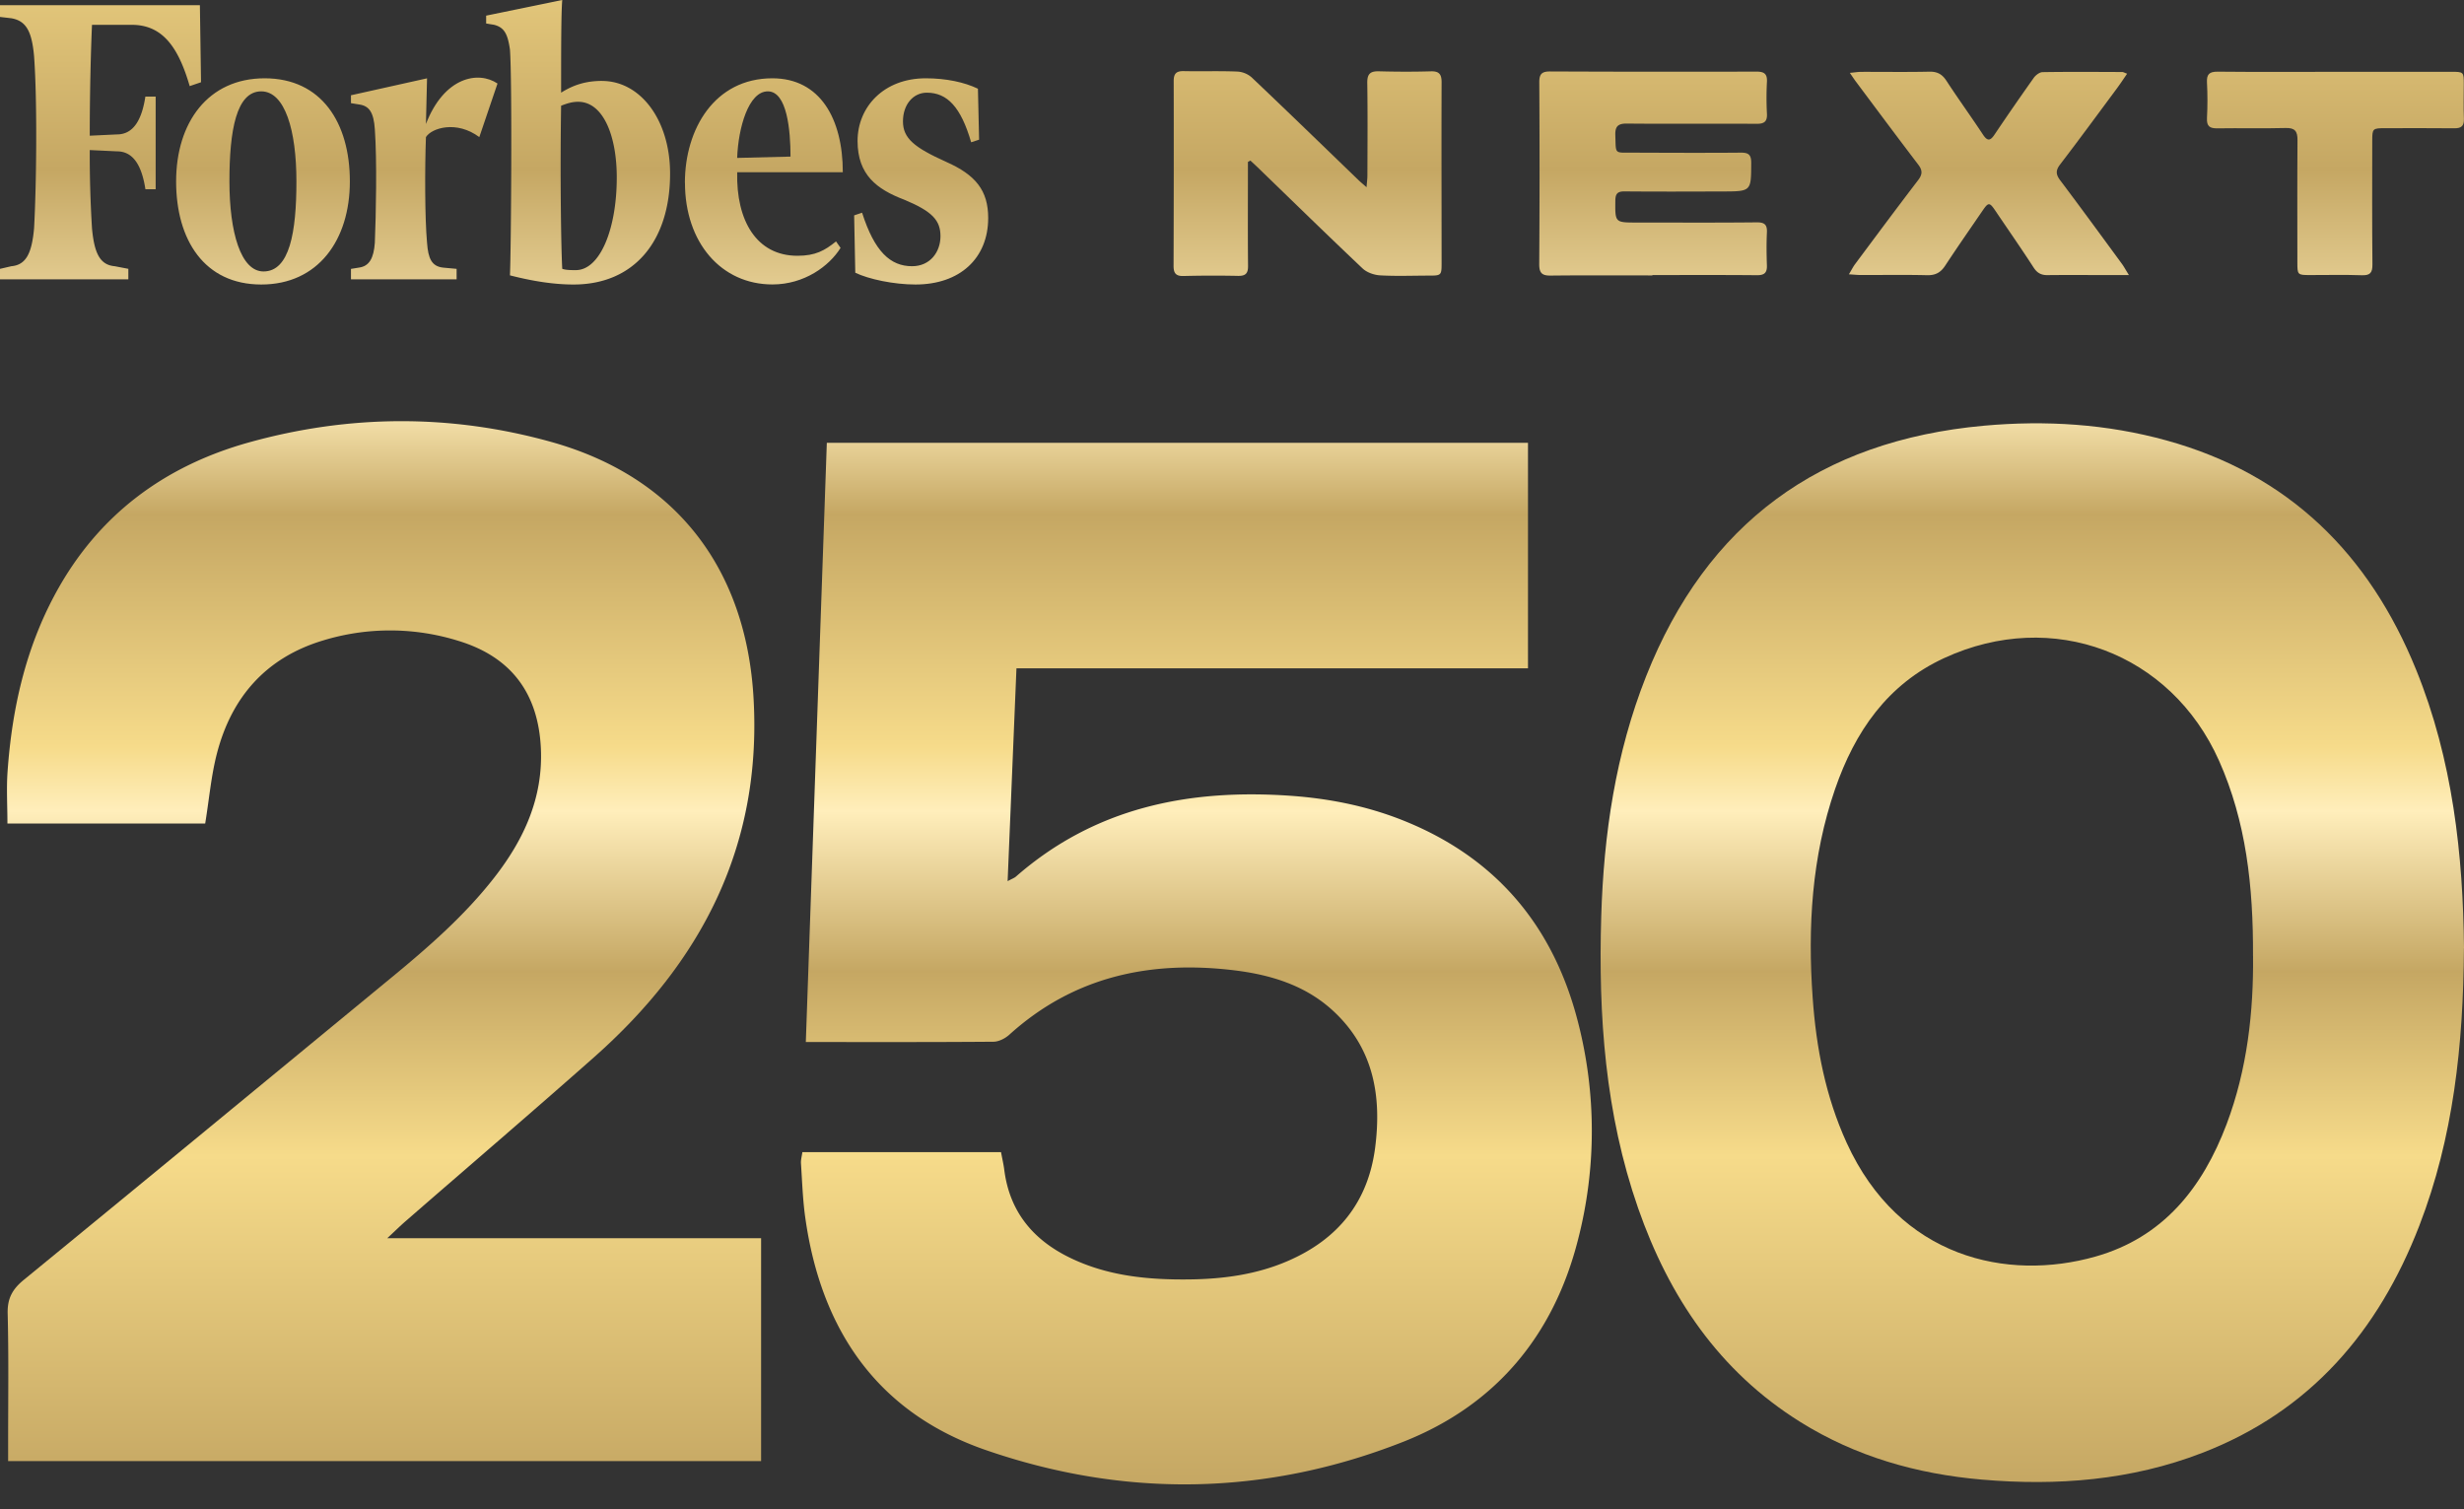 <svg width="80" height="49" fill="none" xmlns="http://www.w3.org/2000/svg"><rect width="100%" height="100%" fill="#333333" stroke="none"/><path d="M49.61 14.378v7.32H33.002l-.287 6.91c.142-.077.217-.102.272-.15 2.565-2.244 5.614-2.852 8.91-2.622 1.238.087 2.449.325 3.606.78 3.05 1.2 4.933 3.436 5.733 6.576a14.138 14.138 0 01-.003 7.06c-.793 3.122-2.685 5.382-5.68 6.561-4.46 1.755-9.028 1.826-13.545.266-3.544-1.224-5.362-3.931-5.866-7.57-.08-.577-.098-1.162-.137-1.745-.006-.103.025-.209.046-.359h6.45c.037.205.082.392.106.582.172 1.339.92 2.252 2.109 2.836 1.24.61 2.578.733 3.927.715 1.085-.015 2.16-.16 3.173-.6 1.622-.702 2.598-1.904 2.83-3.666.22-1.687-.049-3.245-1.368-4.458-.895-.824-2.015-1.165-3.195-1.31-2.729-.332-5.218.193-7.314 2.09-.133.12-.339.225-.512.227-1.992.016-3.985.01-6.094.01l.682-19.454h22.763l.002.001z" fill="url(#paint0_linear_3726_1672)"/><path d="M79.998 30.784c-.02 3.15-.343 6.148-1.45 9.013-1.325 3.425-3.542 6.019-7.043 7.372-2.31.892-4.716 1.08-7.164.868-2.103-.182-4.09-.747-5.89-1.871-2.636-1.646-4.262-4.063-5.266-6.943-1.07-3.07-1.293-6.249-1.197-9.467.08-2.675.466-5.295 1.457-7.799 1.968-4.972 5.643-7.654 10.97-8.136 2.007-.181 3.988-.057 5.927.479 3.968 1.096 6.579 3.689 8.102 7.44 1.192 2.933 1.525 6.016 1.556 9.045l-.002-.001zm-6.848.256c.009-2.274-.224-4.369-1.103-6.342-1.567-3.511-5.408-4.95-8.913-3.338-1.856.852-2.911 2.398-3.553 4.256-.76 2.2-.892 4.48-.728 6.78.114 1.625.42 3.207 1.103 4.705 1.71 3.75 5.22 4.504 8.073 3.697 2.209-.623 3.484-2.239 4.262-4.296.681-1.803.877-3.688.86-5.462z" fill="url(#paint1_linear_3726_1672)"/><path d="M24.71 47.436H.264v-.64c0-1.384.02-2.768-.015-4.151-.013-.489.154-.79.523-1.092 3.987-3.263 7.962-6.542 11.94-9.817 1.205-.992 2.38-2.016 3.344-3.255.955-1.228 1.577-2.574 1.505-4.177-.08-1.783-.955-2.972-2.67-3.495a7.45 7.45 0 00-4.42-.01c-1.84.56-2.953 1.835-3.427 3.66-.189.725-.252 1.483-.382 2.277H.241c0-.585-.035-1.142.005-1.694.144-2.024.58-3.976 1.557-5.776 1.377-2.538 3.523-4.133 6.271-4.9 3.262-.91 6.56-.929 9.823-.018 4.07 1.138 6.337 4.133 6.57 8.338.268 4.787-1.69 8.551-5.185 11.643-2.026 1.793-4.083 3.552-6.125 5.329-.158.138-.307.284-.584.543h12.138v7.235z" fill="url(#paint2_linear_3726_1672)"/><path d="M19.545 2.627c-.515 0-.921.126-1.327.381 0-1.355 0-2.584.037-3.008l-2.471.508v.255l.257.042c.332.085.443.296.516.805.075 1.017.038 6.44 0 7.33.664.169 1.365.297 2.065.297 1.955 0 3.134-1.398 3.134-3.601 0-1.737-.959-3.008-2.212-3.008l.001-.001zm-.848 6.143c-.147 0-.332 0-.442-.043-.037-.592-.074-3.092-.037-5.295.221-.085.368-.127.553-.127.812 0 1.254 1.1 1.254 2.456 0 1.695-.553 3.009-1.328 3.009zM6.491.169H0V.55l.369.043c.48.084.664.423.737 1.228.111 1.525.074 4.28 0 5.593-.073.805-.258 1.187-.737 1.229L0 8.729v.339h4.167v-.34l-.443-.085c-.48-.042-.663-.424-.737-1.229a39.427 39.427 0 01-.073-2.542l.885.042c.553 0 .811.508.922 1.229h.333V3.135H4.72c-.11.72-.369 1.229-.922 1.229l-.884.042c0-1.44.037-2.796.073-3.6h1.29c.997 0 1.513.719 1.882 1.99l.368-.126-.037-2.5V.17z" fill="url(#paint3_linear_3726_1672)"/><path d="M8.592 2.542c1.844 0 2.767 1.44 2.767 3.347 0 1.908-1.033 3.348-2.876 3.348-1.844 0-2.765-1.442-2.765-3.348S6.75 2.542 8.594 2.542h-.002zm-.11.424c-.811 0-1.033 1.27-1.033 2.923s.369 2.924 1.106 2.924c.847 0 1.069-1.271 1.069-2.924 0-1.652-.369-2.923-1.144-2.923h.002zm13.755 2.966c0-1.737.96-3.39 2.84-3.39 1.549 0 2.287 1.313 2.287 3.05h-3.429c-.037 1.569.627 2.712 1.955 2.712.59 0 .885-.17 1.254-.466l.147.21c-.369.594-1.18 1.187-2.212 1.187-1.66 0-2.84-1.355-2.84-3.305l-.002.002zm1.697-.805l1.732-.043c0-.847-.11-2.118-.737-2.118s-.96 1.186-.995 2.16zm7.819-2.246c-.442-.212-1.033-.339-1.697-.339-1.364 0-2.213.932-2.213 2.034 0 1.102.626 1.568 1.512 1.906.922.382 1.18.677 1.18 1.187s-.333.974-.922.974c-.7 0-1.217-.466-1.623-1.737l-.258.086.037 1.863c.442.211 1.253.382 1.955.382 1.438 0 2.36-.848 2.36-2.161 0-.89-.406-1.398-1.365-1.821-1.033-.466-1.402-.763-1.402-1.314 0-.55.333-.932.775-.932.664 0 1.106.466 1.439 1.61l.258-.084-.038-1.652.002-.002zm-15.6-.169c-.627-.423-1.735-.212-2.324 1.314l.036-1.483-2.47.55v.256l.258.042c.333.042.48.254.517.805.073 1.016.037 2.797 0 3.686-.037.509-.184.762-.517.806l-.258.042v.339h3.43v-.34l-.443-.041c-.368-.043-.48-.297-.517-.806-.073-.805-.073-2.415-.036-3.431.184-.297.995-.55 1.733 0l.59-1.737v-.002z" fill="url(#paint4_linear_3726_1672)"/><path d="M40.517 5.256v.333c0 1.015-.006 2.03.004 3.045.003.245-.083.327-.325.323a38.373 38.373 0 00-1.774.004c-.256.006-.32-.104-.319-.333.006-2 .009-3.998.004-5.998 0-.246.09-.326.33-.321.58.012 1.162-.01 1.743.015a.771.771 0 01.46.19c1.164 1.104 2.314 2.221 3.468 3.334.065.064.136.12.26.23.013-.166.028-.27.028-.376.003-1.005.011-2.01-.004-3.014-.003-.292.1-.38.38-.373.559.015 1.12.017 1.68.001.277-.009.355.097.353.363-.007 1.958 0 3.915 0 5.873 0 .384-.015.396-.407.396-.53 0-1.06.022-1.587-.008-.197-.011-.433-.093-.573-.226-1.143-1.081-2.267-2.18-3.398-3.274-.08-.077-.16-.15-.242-.226a5.08 5.08 0 00-.08.042z" fill="url(#paint5_linear_3726_1672)"/><path d="M53.651 8.942c-1.1 0-2.2-.007-3.3.005-.28.004-.377-.077-.376-.369.013-1.968.013-3.937.002-5.905-.002-.277.088-.354.356-.353a924.9 924.9 0 006.694.005c.257 0 .355.076.341.335a9.709 9.709 0 000 1.025c.014.261-.083.336-.338.335-1.402-.01-2.803.006-4.203-.008-.31-.004-.393.102-.381.394.022.608-.043.548.56.55 1.172.004 2.346.01 3.518 0 .259-.002.335.08.334.336-.004.92.005.922-.93.924-1.058.003-2.117.008-3.175-.002-.229-.003-.305.068-.307.3-.007.711-.015.711.698.711 1.297 0 2.595.008 3.892-.006.265-.003.344.083.331.337-.017.351-.012.704 0 1.056.009.24-.078.325-.325.323-1.131-.011-2.262-.005-3.393-.005v.011l.002.001z" fill="url(#paint6_linear_3726_1672)"/><path d="M69.121 8.93h-.805c-.611 0-1.224-.005-1.836.002-.209.003-.34-.07-.456-.25-.404-.623-.83-1.233-1.246-1.85-.182-.267-.22-.268-.404 0-.409.597-.822 1.19-1.22 1.795-.147.223-.316.314-.588.308-.715-.018-1.43-.005-2.147-.006-.108 0-.217-.013-.39-.023.087-.144.135-.242.198-.327.68-.912 1.357-1.825 2.048-2.728.146-.19.147-.322.003-.51-.684-.897-1.356-1.801-2.03-2.703-.054-.072-.103-.148-.188-.272.157-.014.264-.033.371-.033.737-.002 1.474.01 2.21-.006.26-.005.418.083.558.3.384.589.797 1.158 1.184 1.744.148.225.241.198.377-.005a92.42 92.42 0 011.27-1.837c.063-.089.189-.186.288-.187.861-.014 1.722-.007 2.584-.004.037 0 .075.025.16.055-.12.175-.224.333-.337.485-.61.822-1.215 1.647-1.837 2.46-.149.194-.142.324 0 .514.678.9 1.342 1.81 2.009 2.719.063.087.114.184.224.36V8.93z" fill="url(#paint7_linear_3726_1672)"/><path d="M75.804 2.331h3.768c.421 0 .421.001.421.406 0 .373-.011.747.004 1.12.008.233-.084.31-.31.308-.746-.008-1.494-.004-2.241-.003-.416 0-.424.01-.425.412 0 1.337-.008 2.674.006 4.01.003.274-.076.362-.351.352-.56-.02-1.121-.005-1.682-.006-.395 0-.404-.01-.404-.396 0-1.327-.007-2.653.004-3.98.003-.291-.08-.407-.388-.398-.736.02-1.474-.001-2.211.011-.252.004-.354-.068-.34-.334.02-.383.02-.768 0-1.15-.015-.273.075-.358.35-.356 1.267.013 2.533.005 3.799.005v-.001z" fill="url(#paint8_linear_3726_1672)"/><defs><linearGradient id="paint0_linear_3726_1672" x1="8.674" y1="-3.855" x2="8.674" y2="48.191" gradientUnits="userSpaceOnUse"><stop stop-color="#F6DB8A"/><stop offset=".18" stop-color="#C5A763"/><stop offset=".32" stop-color="#FFEEBB"/><stop offset=".395" stop-color="#C5A763"/><stop offset=".54" stop-color="#F6DB8A"/><stop offset=".58" stop-color="#FFEEBB"/><stop offset=".68" stop-color="#C5A763"/><stop offset=".795" stop-color="#F6DB8A"/><stop offset="1" stop-color="#C5A763"/></linearGradient><linearGradient id="paint1_linear_3726_1672" x1="8.674" y1="-3.855" x2="8.674" y2="48.191" gradientUnits="userSpaceOnUse"><stop stop-color="#F6DB8A"/><stop offset=".18" stop-color="#C5A763"/><stop offset=".32" stop-color="#FFEEBB"/><stop offset=".395" stop-color="#C5A763"/><stop offset=".54" stop-color="#F6DB8A"/><stop offset=".58" stop-color="#FFEEBB"/><stop offset=".68" stop-color="#C5A763"/><stop offset=".795" stop-color="#F6DB8A"/><stop offset="1" stop-color="#C5A763"/></linearGradient><linearGradient id="paint2_linear_3726_1672" x1="8.674" y1="-3.855" x2="8.674" y2="48.191" gradientUnits="userSpaceOnUse"><stop stop-color="#F6DB8A"/><stop offset=".18" stop-color="#C5A763"/><stop offset=".32" stop-color="#FFEEBB"/><stop offset=".395" stop-color="#C5A763"/><stop offset=".54" stop-color="#F6DB8A"/><stop offset=".58" stop-color="#FFEEBB"/><stop offset=".68" stop-color="#C5A763"/><stop offset=".795" stop-color="#F6DB8A"/><stop offset="1" stop-color="#C5A763"/></linearGradient><linearGradient id="paint3_linear_3726_1672" x1="8.674" y1="-3.855" x2="8.674" y2="48.191" gradientUnits="userSpaceOnUse"><stop stop-color="#F6DB8A"/><stop offset=".18" stop-color="#C5A763"/><stop offset=".32" stop-color="#FFEEBB"/><stop offset=".395" stop-color="#C5A763"/><stop offset=".54" stop-color="#F6DB8A"/><stop offset=".58" stop-color="#FFEEBB"/><stop offset=".68" stop-color="#C5A763"/><stop offset=".795" stop-color="#F6DB8A"/><stop offset="1" stop-color="#C5A763"/></linearGradient><linearGradient id="paint4_linear_3726_1672" x1="8.674" y1="-3.855" x2="8.674" y2="48.191" gradientUnits="userSpaceOnUse"><stop stop-color="#F6DB8A"/><stop offset=".18" stop-color="#C5A763"/><stop offset=".32" stop-color="#FFEEBB"/><stop offset=".395" stop-color="#C5A763"/><stop offset=".54" stop-color="#F6DB8A"/><stop offset=".58" stop-color="#FFEEBB"/><stop offset=".68" stop-color="#C5A763"/><stop offset=".795" stop-color="#F6DB8A"/><stop offset="1" stop-color="#C5A763"/></linearGradient><linearGradient id="paint5_linear_3726_1672" x1="8.674" y1="-3.855" x2="8.674" y2="48.191" gradientUnits="userSpaceOnUse"><stop stop-color="#F6DB8A"/><stop offset=".18" stop-color="#C5A763"/><stop offset=".32" stop-color="#FFEEBB"/><stop offset=".395" stop-color="#C5A763"/><stop offset=".54" stop-color="#F6DB8A"/><stop offset=".58" stop-color="#FFEEBB"/><stop offset=".68" stop-color="#C5A763"/><stop offset=".795" stop-color="#F6DB8A"/><stop offset="1" stop-color="#C5A763"/></linearGradient><linearGradient id="paint6_linear_3726_1672" x1="8.674" y1="-3.855" x2="8.674" y2="48.191" gradientUnits="userSpaceOnUse"><stop stop-color="#F6DB8A"/><stop offset=".18" stop-color="#C5A763"/><stop offset=".32" stop-color="#FFEEBB"/><stop offset=".395" stop-color="#C5A763"/><stop offset=".54" stop-color="#F6DB8A"/><stop offset=".58" stop-color="#FFEEBB"/><stop offset=".68" stop-color="#C5A763"/><stop offset=".795" stop-color="#F6DB8A"/><stop offset="1" stop-color="#C5A763"/></linearGradient><linearGradient id="paint7_linear_3726_1672" x1="8.674" y1="-3.855" x2="8.674" y2="48.191" gradientUnits="userSpaceOnUse"><stop stop-color="#F6DB8A"/><stop offset=".18" stop-color="#C5A763"/><stop offset=".32" stop-color="#FFEEBB"/><stop offset=".395" stop-color="#C5A763"/><stop offset=".54" stop-color="#F6DB8A"/><stop offset=".58" stop-color="#FFEEBB"/><stop offset=".68" stop-color="#C5A763"/><stop offset=".795" stop-color="#F6DB8A"/><stop offset="1" stop-color="#C5A763"/></linearGradient><linearGradient id="paint8_linear_3726_1672" x1="8.674" y1="-3.855" x2="8.674" y2="48.191" gradientUnits="userSpaceOnUse"><stop stop-color="#F6DB8A"/><stop offset=".18" stop-color="#C5A763"/><stop offset=".32" stop-color="#FFEEBB"/><stop offset=".395" stop-color="#C5A763"/><stop offset=".54" stop-color="#F6DB8A"/><stop offset=".58" stop-color="#FFEEBB"/><stop offset=".68" stop-color="#C5A763"/><stop offset=".795" stop-color="#F6DB8A"/><stop offset="1" stop-color="#C5A763"/></linearGradient></defs></svg>